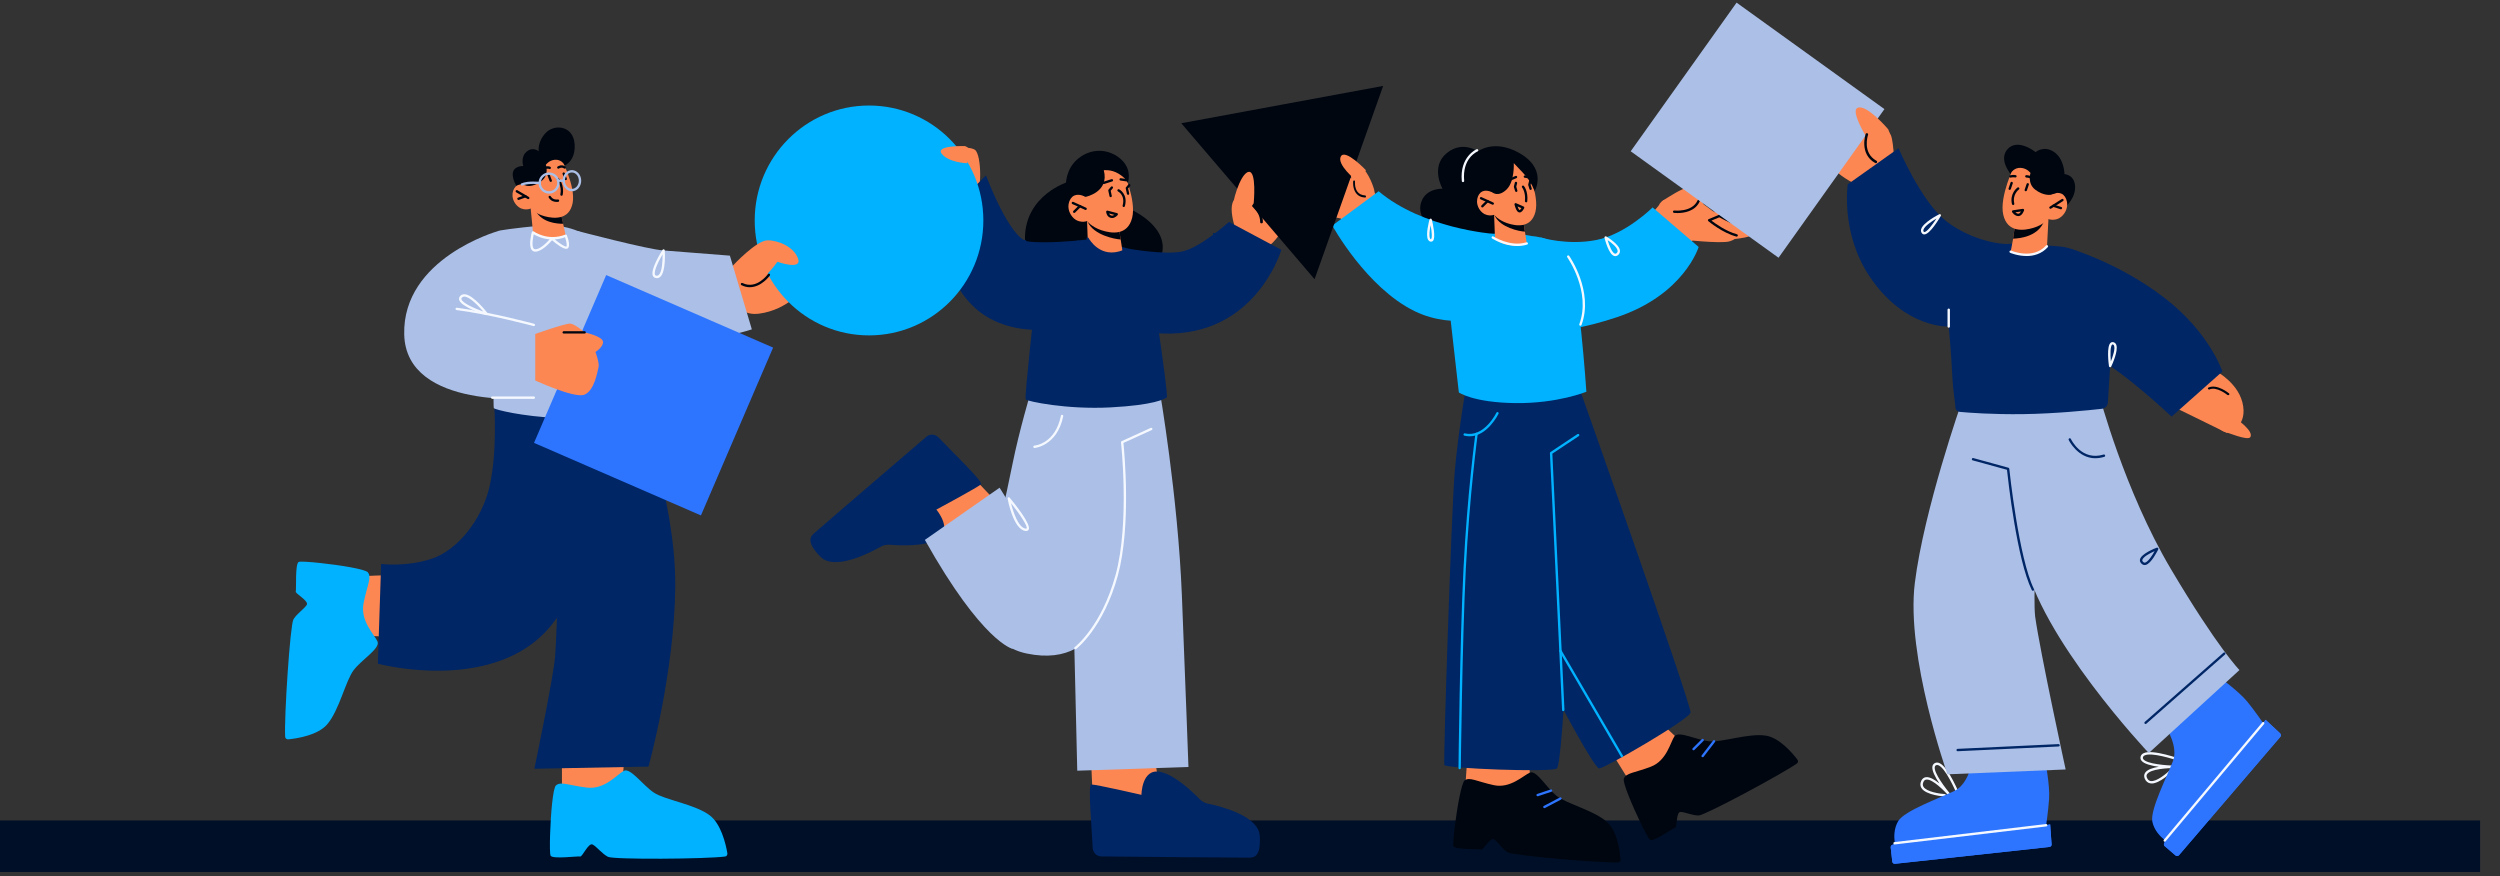 <svg width="582" height="204" viewBox="0 0 582 204" fill="none" xmlns="http://www.w3.org/2000/svg">
<rect x="0" y="0" width="582" height="204" fill="#333333" stroke="none"/>
<g clip-path="url(#clip0_68_983)">
<path d="M577.372 191H0V203H577.372V191Z" fill="#000F28"/>
<path d="M220.692 34.853C220.692 34.853 225.24 33.802 226.923 34.853C228.606 35.905 228.606 45.523 226.923 45.622C225.24 45.721 220.692 34.853 220.692 34.853Z" fill="#FD8753"/>
<path d="M248.534 42.383C248.534 42.383 238.793 45.363 238.611 55.24C238.43 65.118 256.675 66.085 256.675 66.085C256.675 66.085 267.265 67.137 270.145 60.171C273.018 53.206 263.581 48.922 263.581 48.922C263.581 48.922 252.104 39.853 248.542 42.383H248.534Z" fill="#000610"/>
<path d="M229.53 40.836L218.44 51.91C218.44 51.91 219.312 66.497 228.727 73.082C238.141 79.666 251.248 75.566 251.248 75.566V55.957C251.248 55.957 243.531 56.772 239.294 56.208C235.056 55.637 229.538 40.844 229.538 40.844L229.53 40.836Z" fill="#002665"/>
<path d="M219.767 55.56C219.691 55.56 219.615 55.53 219.562 55.469C219.464 55.355 219.471 55.179 219.585 55.08L230.705 45.142C230.819 45.043 230.993 45.051 231.092 45.165C231.19 45.279 231.183 45.455 231.069 45.554L219.949 55.492C219.896 55.538 219.828 55.56 219.767 55.56Z" fill="#002665"/>
<path d="M300.481 50.058C300.481 50.058 296.449 58.708 293.257 57.885C290.066 57.062 288.33 55.484 288.33 55.484C288.33 55.484 284.972 47.086 287.989 46.125C292.704 44.624 300.481 50.05 300.481 50.05V50.058Z" fill="#FD8753"/>
<path d="M262.474 57.847C262.474 57.847 270.994 59.417 275.209 58.548C279.423 57.679 286.109 51.658 286.109 51.658L298.291 58.152C298.291 58.152 292.431 78.409 270.691 77.647C256.47 77.151 258.07 60.933 258.07 60.933L262.474 57.831V57.847Z" fill="#002665"/>
<path d="M277.21 63.86C277.119 63.86 277.028 63.852 276.914 63.829C276.391 63.73 275.99 63.456 275.717 63.006C274.822 61.551 275.618 58.715 275.656 58.594C275.686 58.487 275.777 58.411 275.883 58.395C275.997 58.38 276.096 58.426 276.156 58.525C276.573 59.18 278.605 62.488 277.907 63.525C277.801 63.685 277.597 63.86 277.21 63.86ZM276.035 59.394C275.861 60.278 275.656 61.848 276.187 62.717C276.376 63.029 276.649 63.212 277.013 63.281C277.172 63.311 277.377 63.319 277.445 63.212C277.733 62.778 276.983 61.002 276.035 59.394Z" fill="#002665"/>
<path d="M296.426 62.191C296.38 62.191 296.335 62.183 296.297 62.16L282.493 54.737C282.357 54.661 282.312 54.493 282.38 54.364C282.448 54.227 282.622 54.173 282.751 54.249L296.555 61.673C296.691 61.749 296.737 61.916 296.668 62.046C296.615 62.138 296.524 62.191 296.426 62.191Z" fill="#002665"/>
<path d="M254.037 177.798L254.386 185.594L269.198 188.727L269.941 183.354L268.773 176.357L254.037 177.798Z" fill="#FD8753"/>
<path d="M269.941 90.74C269.941 90.74 274.216 115.395 275.141 138.594C276.065 161.793 276.672 178.552 276.672 178.552L250.785 179.421L249.694 133.351L250.285 91.365L269.933 90.74H269.941Z" fill="#ABBFE7"/>
<path d="M239.93 91.373C239.93 91.373 237.277 100.267 235.739 107.88C234.2 115.494 231.888 125.691 231.888 125.691C231.888 125.691 223.292 148.822 238.968 152.129C258.411 156.237 259.29 133.884 259.29 133.884L257.319 86.808L239.93 91.365V91.373Z" fill="#ABBFE7"/>
<path d="M256.956 56.993C256.956 56.993 256.918 55.195 251.248 55.957C243.592 56.978 240.825 71.512 240.825 71.512C240.825 71.512 238.445 92.539 238.778 92.981C239.112 93.415 248.269 95.389 258.54 94.841C268.819 94.292 271.055 92.874 271.616 92.546C272.177 92.219 267.356 61.193 267.356 61.193C267.356 61.193 265.013 57.1 256.94 56.993H256.956Z" fill="#002665"/>
<path d="M253.067 51.475L253.287 57.428C253.287 57.428 254.416 59.097 257.888 59.249C260.473 59.363 261.36 58.746 261.36 58.746L260.89 55.743L260.427 52.817L254.121 51.666L253.059 51.475H253.067Z" fill="#FD8753"/>
<path d="M253.067 51.193C253.09 51.353 253.158 51.544 253.264 51.765C254.697 54.691 259.404 55.675 260.897 55.751L260.435 52.824L253.075 51.201L253.067 51.193Z" fill="#000610"/>
<path d="M261.246 39.197C261.246 39.197 264.627 46.544 263.558 50.736C262.489 54.928 258.699 54.356 256.417 53.602C254.143 52.847 253.059 51.475 253.059 51.475C253.059 51.475 250.967 52.237 249.512 50.302C248.056 48.358 248.875 46.072 250.073 45.531C251.263 44.982 252.718 45.828 252.718 45.828L251.551 43.694C251.551 43.694 256.038 32.636 261.246 39.197Z" fill="#FD8753"/>
<path d="M256.357 199.374C255.288 199.366 254.416 198.459 254.371 197.316C254.189 192.789 253.219 182.66 254.037 182.63C255.083 182.584 265.726 185.038 265.726 185.038C265.726 185.038 265.771 178.751 270.16 179.703C273.526 180.427 277.551 184.261 279.241 186.006C279.78 186.562 280.447 186.936 281.174 187.081C284.313 187.736 292.954 189.939 293.265 194.542C293.644 200.166 291.37 199.618 290.324 199.656C289.422 199.694 263.649 199.45 256.364 199.374H256.357Z" fill="#002665"/>
<path d="M231.524 116.386L226.172 110.738L212.952 118.146L215.893 122.689L221.344 127.2L231.524 116.386Z" fill="#FD8753"/>
<path d="M215.689 101.639C216.5 100.945 217.751 101.044 218.539 101.882C221.632 105.175 228.977 112.179 228.378 112.743C227.612 113.467 217.986 118.634 217.986 118.634C217.986 118.634 222.056 123.405 218.13 125.585C215.113 127.261 209.579 127.025 207.169 126.819C206.403 126.758 205.653 126.911 205.008 127.284C202.219 128.862 194.252 132.893 191.015 129.631C187.058 125.638 189.135 124.556 189.893 123.832C190.545 123.207 210.155 106.387 215.696 101.639H215.689Z" fill="#002665"/>
<path d="M262.338 42.246C262.338 42.246 262.307 42.246 262.3 42.246L260.852 42.033C260.7 42.01 260.594 41.873 260.617 41.72C260.64 41.568 260.776 41.469 260.928 41.484L262.375 41.697C262.527 41.72 262.633 41.857 262.61 42.01C262.588 42.147 262.474 42.246 262.338 42.246Z" fill="#000610"/>
<path d="M256.956 42.848C256.834 42.848 256.728 42.772 256.69 42.658C256.645 42.513 256.728 42.353 256.872 42.307L258.76 41.705C258.911 41.659 259.063 41.743 259.108 41.888C259.154 42.033 259.071 42.193 258.926 42.238L257.039 42.84C257.039 42.84 256.986 42.856 256.956 42.856V42.848Z" fill="#000610"/>
<path d="M261.617 48.206C261.617 48.206 261.572 48.206 261.542 48.198C261.398 48.16 261.307 48.008 261.345 47.855C261.996 45.462 260.352 44.609 260.283 44.571C260.147 44.502 260.094 44.334 260.154 44.197C260.223 44.06 260.389 43.999 260.526 44.068C260.549 44.075 262.648 45.142 261.875 47.992C261.845 48.114 261.731 48.198 261.61 48.198L261.617 48.206Z" fill="#000610"/>
<path d="M258.896 50.759C258.782 50.759 258.669 50.744 258.547 50.713C257.615 50.447 257.517 49.372 257.509 49.326C257.501 49.235 257.539 49.151 257.607 49.09C257.676 49.029 257.767 49.014 257.858 49.037L260.048 49.608C260.139 49.631 260.208 49.7 260.238 49.783C260.268 49.875 260.253 49.966 260.2 50.043C260.177 50.073 259.647 50.759 258.896 50.759ZM258.176 49.692C258.267 49.89 258.426 50.096 258.699 50.18C258.972 50.256 259.23 50.149 259.419 50.02L258.176 49.7V49.692Z" fill="#000610"/>
<path d="M252.733 48.884C252.695 48.884 252.658 48.877 252.62 48.861L249.648 47.505C249.512 47.444 249.451 47.276 249.512 47.139C249.572 47.002 249.739 46.933 249.876 47.002L252.847 48.358C252.984 48.419 253.044 48.587 252.984 48.724C252.938 48.823 252.84 48.884 252.733 48.884Z" fill="#000610"/>
<path d="M250.08 49.578C250.012 49.578 249.936 49.547 249.883 49.494C249.777 49.387 249.777 49.212 249.883 49.098L251.195 47.794C251.301 47.688 251.475 47.688 251.589 47.794C251.695 47.901 251.695 48.076 251.589 48.191L250.277 49.494C250.224 49.547 250.156 49.578 250.08 49.578Z" fill="#000610"/>
<path d="M256.956 39.632C256.956 39.632 258.646 39.373 260.42 40.447C262.186 41.522 262.55 42.566 262.55 42.566C262.55 42.566 263.641 39.792 261.246 37.346C258.851 34.899 254.568 34.061 251.043 36.881C247.981 39.327 248.14 43.107 248.14 43.107L252.733 45.828C252.733 45.828 258.312 44.746 256.963 39.64L256.956 39.632Z" fill="#000610"/>
<path d="M253.196 55.553C253.196 55.553 256.22 60.789 261.617 58.449C267.015 56.109 246.343 90.039 246.343 90.039L249.103 60.339L253.188 55.545L253.196 55.553Z" fill="#002665"/>
<path d="M215.302 125.691L232.706 113.535L237.004 120.44L235.739 151.055C235.739 151.055 228.734 149.599 215.31 125.691H215.302Z" fill="#ABBFE7"/>
<path d="M250.361 151.154C250.277 151.154 250.194 151.116 250.141 151.04C250.05 150.918 250.073 150.742 250.194 150.651C250.255 150.605 256.425 145.872 259.715 133.816C263.012 121.705 260.988 103.17 260.966 102.98C260.95 102.858 261.019 102.744 261.125 102.698L267.894 99.611C268.03 99.55 268.197 99.611 268.258 99.749C268.318 99.886 268.258 100.053 268.121 100.114L261.534 103.117C261.746 105.175 263.384 122.429 260.245 133.96C256.903 146.215 250.588 151.047 250.52 151.101C250.474 151.139 250.414 151.154 250.353 151.154H250.361Z" fill="#F5F9FF"/>
<path d="M238.869 123.618C238.801 123.618 238.718 123.618 238.634 123.595C235.883 123.13 234.624 116.363 234.571 116.081C234.548 115.959 234.609 115.829 234.723 115.776C234.836 115.723 234.973 115.753 235.049 115.852C236.254 117.308 240.143 122.132 239.476 123.306C239.392 123.458 239.218 123.618 238.862 123.618H238.869ZM235.36 117.102C235.898 119.312 237.08 122.772 238.725 123.054C238.907 123.085 238.99 123.054 238.998 123.039C239.294 122.521 237.436 119.724 235.352 117.11L235.36 117.102Z" fill="#F5F9FF"/>
<path d="M240.825 104.291C240.681 104.291 240.56 104.176 240.552 104.032C240.537 103.879 240.65 103.742 240.81 103.734C241.007 103.719 245.661 103.277 246.98 96.784C247.01 96.631 247.162 96.54 247.306 96.57C247.458 96.601 247.556 96.746 247.518 96.898C246.116 103.818 240.901 104.291 240.848 104.291C240.848 104.291 240.832 104.291 240.825 104.291Z" fill="#F5F9FF"/>
<path d="M268.758 77.936C268.758 77.936 268.72 77.936 268.697 77.936C268.546 77.906 268.455 77.754 268.485 77.601C269.971 70.871 267.204 67.008 267.181 66.969C267.09 66.847 267.121 66.672 267.242 66.581C267.363 66.489 267.538 66.512 267.629 66.642C267.75 66.802 270.57 70.734 269.031 77.731C269.001 77.86 268.887 77.952 268.758 77.952V77.936Z" fill="#002665"/>
<path d="M258.835 59.325C254.962 59.325 252.976 55.728 252.946 55.682C252.87 55.545 252.923 55.377 253.059 55.309C253.196 55.233 253.363 55.286 253.431 55.423C253.544 55.629 256.198 60.408 261.504 58.197C261.64 58.136 261.807 58.205 261.868 58.35C261.928 58.495 261.86 58.655 261.716 58.716C260.662 59.158 259.7 59.333 258.835 59.333V59.325Z" fill="#002665"/>
<path d="M258.563 45.904C258.434 45.904 258.32 45.813 258.29 45.683L258.009 44.38C257.994 44.296 258.009 44.205 258.07 44.144L258.631 43.481C258.729 43.366 258.904 43.351 259.017 43.45C259.131 43.549 259.146 43.725 259.048 43.839L258.57 44.403L258.82 45.577C258.851 45.729 258.76 45.874 258.608 45.904C258.585 45.904 258.57 45.904 258.548 45.904H258.563Z" fill="#000610"/>
<path d="M262.618 45.363C262.489 45.363 262.375 45.272 262.345 45.142L262.065 43.839C262.05 43.755 262.065 43.664 262.125 43.603L262.686 42.94C262.785 42.825 262.959 42.81 263.073 42.909C263.187 43.008 263.202 43.183 263.103 43.298L262.626 43.862L262.876 45.035C262.906 45.188 262.815 45.333 262.664 45.363C262.641 45.363 262.626 45.363 262.603 45.363H262.618Z" fill="#000610"/>
<path d="M238.725 61.421C238.664 61.421 238.604 61.413 238.543 61.391C237.148 60.994 238.043 57.214 238.354 56.063C238.384 55.941 238.483 55.85 238.627 55.858C238.755 55.858 238.862 55.949 238.892 56.071C239.134 57.108 239.862 60.552 239.127 61.261C239.021 61.368 238.884 61.421 238.733 61.421H238.725ZM238.604 57.428C238.27 59.142 238.217 60.728 238.695 60.857C238.975 60.743 238.953 59.333 238.604 57.428Z" fill="#002665"/>
<path d="M398.812 49.212C398.812 49.212 406.771 49.784 407.552 50.95C408.333 52.123 407.711 53.053 406.908 53.114C402.723 53.434 398.812 49.204 398.812 49.204V49.212Z" fill="#FD8753"/>
<path d="M386.653 47.848C386.532 47.436 386.699 46.994 387.055 46.758C388.374 45.881 391.543 43.862 392.884 43.648C394.605 43.374 398.873 43.671 398.782 44.616C398.736 45.096 397.812 45.569 396.917 45.927C396.204 46.209 396.068 47.162 396.682 47.627C398.297 48.839 400.715 50.637 401.162 50.881C401.844 51.254 405.824 52.497 407.097 52.779C408.371 53.061 409.189 53.495 407.969 54.615C406.749 55.736 400.032 55.941 397.637 55.972C395.719 55.995 391.255 55.736 389.541 55.629C389.132 55.606 388.783 55.324 388.67 54.92L386.646 47.84L386.653 47.848Z" fill="#FD8753"/>
<path d="M407.059 53.053C404.497 53.053 400.305 50.614 400.131 50.508C400.002 50.431 399.957 50.256 400.033 50.127C400.108 49.997 400.283 49.951 400.412 50.028C400.457 50.05 404.687 52.512 407.097 52.497C407.249 52.497 407.378 52.619 407.378 52.771C407.378 52.923 407.256 53.053 407.105 53.053C407.09 53.053 407.082 53.053 407.067 53.053H407.059Z" fill="#000610"/>
<path d="M394.256 55.423C394.256 55.423 389.231 65.582 380.801 70.422C373.911 74.377 370.219 74.385 370.219 74.385L368.984 57.755C368.984 57.755 374.828 57.359 378.747 54.524C381.832 52.291 386.032 48.473 386.38 47.421C386.418 47.299 387.601 46.118 387.79 46.598L394.256 55.416V55.423Z" fill="#FD8753"/>
<path d="M390.519 49.601C390.065 49.601 389.761 49.562 389.716 49.562C389.564 49.547 389.458 49.402 389.473 49.25C389.488 49.098 389.617 48.991 389.784 49.006C389.83 49.006 393.93 49.471 395.196 46.651C395.257 46.514 395.424 46.445 395.56 46.514C395.697 46.575 395.765 46.743 395.697 46.88C394.62 49.281 391.891 49.601 390.519 49.601Z" fill="#000610"/>
<path d="M391.133 55.728C391.133 55.728 400.654 56.81 402.67 56.178C404.687 55.545 404.194 54.837 403.36 54.501C402.526 54.166 393.218 52.314 393.218 52.314L391.133 55.728Z" fill="#FD8753"/>
<path d="M404.285 55.08C404.285 55.08 404.24 55.08 404.217 55.073C400.988 54.212 397.834 51.597 397.705 51.491C397.63 51.43 397.592 51.331 397.607 51.232C397.622 51.133 397.683 51.056 397.774 51.018L400.169 50.02C400.305 49.959 400.472 50.027 400.533 50.172C400.593 50.317 400.525 50.477 400.381 50.538L398.426 51.354C399.35 52.062 401.875 53.876 404.361 54.539C404.505 54.577 404.596 54.73 404.558 54.882C404.528 55.004 404.414 55.088 404.293 55.088L404.285 55.08Z" fill="#000610"/>
<path d="M319.879 44.068C319.879 44.068 318.84 40.272 316.718 38.618C314.596 36.965 312.132 35.951 312.625 37.49C313.117 39.03 314.649 41.499 314.649 41.499L310.904 40.684C310.904 40.684 308.44 39.67 306.667 39.281C304.893 38.893 304.4 40.219 304.4 40.219C304.4 40.219 302.626 39.83 301.883 40.386C301.148 40.943 301.739 42.025 301.739 42.025C301.739 42.025 299.223 42.193 300.261 44.083C301.3 45.973 306.432 48.998 308.895 50.012C311.359 51.026 316.832 51.506 316.832 51.506C316.832 51.506 321.766 52.352 319.879 44.075V44.068Z" fill="#FD8753"/>
<path d="M344.621 35.616C344.621 35.616 340.793 32.407 336.836 35.616C332.879 38.824 335.82 43.938 335.82 43.938C335.82 43.938 332.152 43.74 330.939 46.827C329.726 49.913 332.402 52.451 332.402 52.451C332.402 52.451 328.149 53.076 327.52 57.473C326.777 62.671 333.19 66.626 333.19 66.626L350.693 59.729L349.169 40.386L344.621 35.616Z" fill="#000610"/>
<path d="M311.897 50.294C311.897 50.294 318.734 65.392 327.793 69.904C335.199 73.592 343.196 71.558 343.196 71.558L341.134 57.069L331.795 53.548C330.279 52.977 328.869 52.169 327.611 51.155L319.621 44.708L311.897 50.302V50.294Z" fill="#FD8753"/>
<path d="M378.785 180.991L375.7 176.022L386.426 168.012L391.133 172.494L383.924 181.791L378.785 180.991Z" fill="#FD8753"/>
<path d="M356.067 176.807L356.226 185.488L340.975 185.32L341.619 176.007L356.067 176.807Z" fill="#FD8753"/>
<path d="M365.876 128.298L364.079 91.51L341.771 87.067C341.771 87.067 339.391 100.831 338.648 109.984C337.897 119.137 335.957 177.287 336.252 178.095C336.548 178.895 360.941 179.863 362.435 178.895C363.928 177.935 365.876 128.298 365.876 128.298Z" fill="#002665"/>
<path d="M367.976 91.19C367.976 91.19 393.855 164.278 393.559 165.886C393.263 167.494 373.509 178.895 372.312 178.895C371.114 178.895 362.435 162.35 362.435 162.35L361.388 91.35L367.968 91.19H367.976Z" fill="#002665"/>
<path d="M342.12 101.57C341.733 101.57 341.331 101.524 340.914 101.425C340.763 101.387 340.672 101.242 340.71 101.09C340.747 100.937 340.892 100.854 341.043 100.884C345.493 101.943 348.328 96.136 348.358 96.083C348.426 95.945 348.593 95.885 348.729 95.953C348.866 96.022 348.927 96.189 348.858 96.327C348.828 96.388 346.289 101.578 342.127 101.578L342.12 101.57Z" fill="#00B2FF"/>
<path d="M339.808 179.086C339.656 179.086 339.527 178.956 339.535 178.804C339.535 178.514 339.845 149.523 340.702 132.345C341.559 115.159 343.454 101.12 343.469 100.976C343.492 100.823 343.628 100.724 343.78 100.739C343.931 100.762 344.037 100.899 344.015 101.052C343.999 101.189 342.104 115.204 341.248 132.368C340.399 149.538 340.088 178.514 340.08 178.804C340.08 178.956 339.952 179.078 339.808 179.078V179.086Z" fill="#00B2FF"/>
<path d="M363.92 165.566C363.776 165.566 363.655 165.451 363.647 165.299L360.82 105.48C360.82 105.381 360.865 105.289 360.941 105.236L367.233 101.059C367.362 100.976 367.528 101.014 367.619 101.136C367.703 101.265 367.665 101.433 367.544 101.524L361.388 105.609L364.208 165.269C364.208 165.421 364.095 165.551 363.943 165.558C363.943 165.558 363.935 165.558 363.928 165.558L363.92 165.566Z" fill="#00B2FF"/>
<path d="M377.565 176.289C377.466 176.289 377.375 176.243 377.33 176.152L363.041 151.68C362.965 151.55 363.011 151.375 363.139 151.299C363.276 151.223 363.443 151.268 363.519 151.398L377.807 175.87C377.883 175.999 377.838 176.175 377.709 176.251C377.663 176.274 377.618 176.289 377.572 176.289H377.565Z" fill="#00B2FF"/>
<path d="M356.613 54.958C356.613 54.958 362.685 55.218 365.088 59.737C367.491 64.256 369.31 91.198 369.31 91.198C369.31 91.198 362.579 93.964 352.762 93.842C342.938 93.72 339.618 91.358 339.618 91.358L337.731 74.743C337.731 74.743 338.026 56.719 340.475 55.492C342.923 54.265 352.542 53.99 356.605 54.958H356.613Z" fill="#00B2FF"/>
<path d="M384.137 195.54C384.925 196.043 389.504 192.766 389.989 192.659C390.474 192.553 390.178 189.016 391.217 189.024C392.248 189.024 393.946 189.855 395.462 189.847C396.872 189.84 415.064 180.077 418.346 177.722C418.612 177.524 418.665 177.127 418.445 176.845C417.907 176.129 416.8 174.772 415.413 173.568C414.162 172.486 412.676 171.518 411.145 171.266C407.181 170.596 400.806 172.882 397.902 172.577C394.992 172.28 390.754 170.07 389.814 171.411C388.874 172.76 388.041 177.074 384.311 178.491C380.589 179.917 378.52 179.909 378.027 181.273C377.716 182.134 379.93 187.393 381.794 191.28C382.878 193.559 383.856 195.365 384.144 195.548L384.137 195.54Z" fill="#000610"/>
<path d="M338.367 196.996C338.754 197.849 344.371 197.606 344.841 197.781C345.311 197.956 346.971 194.831 347.835 195.403C348.699 195.967 349.677 197.598 350.95 198.413C352.141 199.183 372.691 200.944 376.716 200.768C377.049 200.753 377.299 200.441 377.269 200.082C377.201 199.191 377.011 197.438 376.496 195.67C376.033 194.077 375.306 192.454 374.161 191.409C371.197 188.681 364.618 187.103 362.344 185.259C360.062 183.415 357.704 179.246 356.188 179.856C354.672 180.473 351.64 183.636 347.744 182.782C343.848 181.944 342.12 180.801 340.967 181.677C340.247 182.226 339.247 187.858 338.708 192.133C338.39 194.641 338.223 196.683 338.367 197.003V196.996Z" fill="#000610"/>
<path d="M357.25 44.563C357.25 44.563 360.562 38.977 352.921 35.219C345.273 31.462 340.255 37.59 340.384 40.707C340.513 43.824 342.362 45.15 342.362 45.15C342.362 45.15 342.097 51.933 348.502 51.064C354.915 50.195 357.242 44.563 357.242 44.563H357.25Z" fill="#000610"/>
<path d="M347.827 50.02L348.032 55.477C348.032 55.477 349.071 57.008 352.254 57.146C354.627 57.252 355.438 56.681 355.438 56.681L355.006 53.929L354.581 51.247L348.805 50.195L347.835 50.02H347.827Z" fill="#FD8753"/>
<path d="M347.827 49.761C347.85 49.905 347.911 50.081 348.002 50.279C349.313 52.954 353.626 53.861 354.998 53.929L354.574 51.247L347.827 49.761Z" fill="#000610"/>
<path d="M355.317 38.771C355.317 38.771 358.417 45.5 357.439 49.342C356.461 53.183 352.982 52.657 350.897 51.963C348.813 51.27 347.82 50.012 347.82 50.012C347.82 50.012 345.902 50.713 344.568 48.938C343.234 47.162 343.984 45.066 345.083 44.563C346.175 44.06 347.509 44.837 347.509 44.837L346.44 42.886C346.44 42.886 350.549 32.758 355.324 38.771H355.317Z" fill="#FD8753"/>
<path d="M356.317 41.583C356.317 41.583 356.287 41.583 356.279 41.583L354.953 41.385C354.801 41.362 354.695 41.225 354.718 41.072C354.741 40.92 354.885 40.813 355.029 40.836L356.355 41.034C356.507 41.057 356.613 41.194 356.59 41.347C356.567 41.484 356.454 41.583 356.317 41.583Z" fill="#000610"/>
<path d="M351.383 42.139C351.276 42.139 351.17 42.078 351.125 41.972C351.064 41.827 351.125 41.667 351.276 41.606L352.815 40.958C352.959 40.897 353.118 40.958 353.179 41.111C353.24 41.255 353.179 41.416 353.027 41.476L351.489 42.124C351.489 42.124 351.42 42.147 351.383 42.147V42.139Z" fill="#000610"/>
<path d="M355.279 47.108C355.097 47.093 354.991 46.956 355.006 46.804C355.218 44.708 354.354 43.656 354.346 43.648C354.248 43.534 354.263 43.359 354.377 43.26C354.49 43.161 354.665 43.176 354.763 43.29C354.809 43.336 355.787 44.517 355.552 46.865C355.537 47.01 355.415 47.116 355.279 47.116V47.108Z" fill="#000610"/>
<path d="M347.517 47.665C347.479 47.665 347.441 47.657 347.403 47.642L344.674 46.4C344.538 46.339 344.477 46.171 344.538 46.034C344.598 45.897 344.765 45.828 344.901 45.897L347.63 47.139C347.767 47.2 347.827 47.368 347.767 47.505C347.721 47.604 347.623 47.665 347.517 47.665Z" fill="#000610"/>
<path d="M345.091 48.297C345.023 48.297 344.947 48.267 344.894 48.214C344.788 48.107 344.788 47.931 344.894 47.817L346.092 46.621C346.198 46.514 346.372 46.514 346.486 46.621C346.592 46.727 346.592 46.903 346.486 47.017L345.288 48.214C345.235 48.267 345.167 48.297 345.091 48.297Z" fill="#000610"/>
<path d="M357.25 44.563C357.25 44.563 356.696 42.49 354.551 40.234L352.406 37.971C352.406 37.971 352.648 42.246 350.746 44.098C348.843 45.942 347.509 44.845 347.509 44.845L343.863 41.629L350.352 35.616C350.352 35.616 357.606 35.334 357.257 44.555L357.25 44.563Z" fill="#000610"/>
<path d="M340.581 42.399C340.437 42.399 340.323 42.292 340.308 42.147C339.77 36.462 343.719 34.754 343.757 34.739C343.901 34.678 344.06 34.747 344.121 34.892C344.181 35.036 344.113 35.197 343.969 35.257C343.825 35.318 340.361 36.835 340.861 42.094C340.876 42.246 340.763 42.383 340.611 42.399C340.603 42.399 340.596 42.399 340.581 42.399Z" fill="#F5F9FF"/>
<path d="M352.982 44.685C352.861 44.685 352.755 44.609 352.717 44.487L352.436 43.549C352.421 43.504 352.421 43.45 352.436 43.405L352.648 42.528C352.686 42.376 352.83 42.292 352.982 42.322C353.134 42.361 353.225 42.513 353.187 42.658L352.99 43.466L353.247 44.334C353.293 44.479 353.209 44.639 353.058 44.677C353.035 44.685 353.005 44.693 352.982 44.693V44.685Z" fill="#000610"/>
<path d="M356.317 44.22C356.196 44.22 356.09 44.144 356.052 44.022L355.771 43.084C355.756 43.039 355.756 42.985 355.771 42.94L355.984 42.063C356.022 41.911 356.173 41.827 356.317 41.857C356.469 41.895 356.56 42.048 356.522 42.193L356.325 43.001L356.583 43.869C356.628 44.014 356.545 44.174 356.393 44.212C356.37 44.22 356.34 44.228 356.317 44.228V44.22Z" fill="#000610"/>
<path d="M353.748 49.456C353.695 49.456 353.634 49.448 353.581 49.433C353.035 49.273 352.694 48.114 352.573 47.627C352.55 47.52 352.58 47.413 352.664 47.345C352.747 47.276 352.853 47.261 352.952 47.307L354.688 48.076C354.756 48.107 354.809 48.16 354.839 48.236C354.862 48.305 354.862 48.389 354.832 48.458C354.741 48.64 354.309 49.471 353.748 49.471V49.456ZM353.278 48.053C353.437 48.503 353.619 48.854 353.732 48.9C353.808 48.922 354.013 48.732 354.187 48.458L353.278 48.053Z" fill="#000610"/>
<path d="M320.963 44.517L310.161 52.512C310.161 52.512 318.075 66.977 329.377 72.464C338.792 77.037 348.593 73.31 348.593 73.31L347.509 54.425C347.509 54.425 331.234 53.206 320.955 44.525L320.963 44.517Z" fill="#00B2FF"/>
<path d="M358.667 55.279C358.667 55.279 364.913 57.23 371.728 55.85C378.535 54.471 384.728 48.29 384.728 48.29L395.446 57.489C395.446 57.489 392.088 68.631 376.367 73.859C360.646 79.087 355.241 76.328 355.241 76.328L358.675 55.286L358.667 55.279Z" fill="#00B2FF"/>
<path d="M367.93 75.841C367.93 75.841 367.87 75.841 367.832 75.825C367.688 75.772 367.612 75.612 367.665 75.467C370.454 67.869 364.913 59.981 364.86 59.897C364.769 59.775 364.8 59.6 364.921 59.508C365.042 59.417 365.217 59.447 365.307 59.569C365.368 59.653 371.068 67.785 368.18 75.658C368.142 75.772 368.036 75.841 367.923 75.841H367.93Z" fill="#F5F9FF"/>
<path d="M394.256 174.673C394.188 174.673 394.112 174.643 394.059 174.589C393.953 174.483 393.953 174.307 394.059 174.193L396.182 172.082C396.288 171.975 396.462 171.975 396.576 172.082C396.682 172.189 396.682 172.364 396.576 172.478L394.453 174.589C394.4 174.643 394.332 174.673 394.256 174.673Z" fill="#2D75FF"/>
<path d="M376.041 59.63C375.942 59.63 375.851 59.615 375.776 59.592C374.495 59.196 373.623 55.743 373.524 55.347C373.502 55.24 373.54 55.126 373.63 55.057C373.721 54.989 373.843 54.981 373.934 55.042C374.244 55.225 376.973 56.879 377.125 58.335C377.163 58.716 377.026 59.066 376.723 59.341C376.473 59.569 376.238 59.638 376.033 59.638L376.041 59.63ZM374.252 55.896C374.646 57.222 375.313 58.861 375.942 59.051C376.026 59.074 376.162 59.089 376.359 58.914C376.534 58.754 376.602 58.586 376.579 58.38C376.496 57.58 375.177 56.521 374.252 55.896Z" fill="#F5F9FF"/>
<path d="M333.16 56.269C333.107 56.269 333.046 56.269 332.993 56.246C332.773 56.193 332.591 56.048 332.462 55.827C331.81 54.699 332.69 51.46 332.788 51.094C332.819 50.972 332.94 50.904 333.061 50.889C333.19 50.889 333.296 50.98 333.326 51.102C333.569 52.085 334.304 55.362 333.584 56.086C333.47 56.201 333.326 56.262 333.16 56.262V56.269ZM333.046 52.42C332.811 53.556 332.621 55.004 332.94 55.553C333.008 55.667 333.076 55.698 333.122 55.705C333.448 55.423 333.334 53.952 333.046 52.42Z" fill="#F5F9FF"/>
<path d="M396.371 176.289C396.311 176.289 396.25 176.266 396.204 176.228C396.083 176.136 396.06 175.961 396.159 175.839L398.812 172.402C398.903 172.28 399.077 172.257 399.199 172.356C399.32 172.448 399.343 172.623 399.244 172.745L396.591 176.182C396.538 176.251 396.455 176.289 396.371 176.289Z" fill="#2D75FF"/>
<path d="M357.962 185.373C357.848 185.373 357.735 185.297 357.697 185.183C357.651 185.038 357.727 184.878 357.871 184.832L361.002 183.788C361.146 183.743 361.305 183.819 361.351 183.964C361.396 184.108 361.32 184.268 361.176 184.314L358.046 185.358C358.046 185.358 357.985 185.373 357.962 185.373Z" fill="#2D75FF"/>
<path d="M359.531 188.148C359.433 188.148 359.334 188.094 359.289 187.995C359.221 187.858 359.274 187.69 359.402 187.622L363.147 185.648C363.284 185.579 363.45 185.633 363.519 185.762C363.587 185.899 363.534 186.067 363.405 186.136L359.66 188.11C359.622 188.132 359.577 188.14 359.531 188.14V188.148Z" fill="#2D75FF"/>
<path d="M353.202 57.275C350.079 57.275 347.501 55.599 347.365 55.515C347.236 55.431 347.198 55.256 347.289 55.134C347.373 55.004 347.547 54.966 347.676 55.05C347.714 55.073 351.549 57.557 355.355 56.414C355.499 56.368 355.658 56.452 355.696 56.605C355.741 56.749 355.658 56.909 355.506 56.947C354.725 57.184 353.945 57.275 353.202 57.275Z" fill="#F5F9FF"/>
<path d="M516.002 86.48C516.002 86.48 521.46 89.338 522.218 94.589C522.976 99.84 518.375 100.77 518.375 100.77L506.974 95.183L516.002 86.48Z" fill="#FD8753"/>
<path d="M437.373 45.394C437.373 45.394 430.641 42.84 427.382 39.838C424.122 36.835 424.009 36.149 424.244 34.373C424.342 33.626 423.41 32.178 424.411 30.86C425.411 29.541 429.178 31.805 429.178 31.805C429.178 31.805 427.549 29.221 428.868 28.673C430.194 28.124 434.257 31.912 434.257 31.912C434.257 31.912 432.825 28.109 433.84 27.667C434.856 27.232 439.495 29.679 440.215 31.515C440.935 33.352 441.049 39.8 441.049 39.8L437.373 45.401V45.394Z" fill="#FD8753"/>
<path d="M454.193 185.716C454.117 185.716 454.042 185.686 453.989 185.625C453.958 185.594 453.913 185.541 453.86 185.48C452.723 184.177 449.872 181.288 448.432 181.487C448.137 181.525 447.924 181.708 447.773 182.035C447.583 182.454 447.583 182.82 447.773 183.148C448.493 184.352 451.608 184.794 452.753 184.863C452.905 184.87 453.018 185.008 453.011 185.16C453.003 185.312 452.897 185.427 452.715 185.419C452.533 185.412 448.311 185.13 447.295 183.43C447 182.942 446.992 182.394 447.257 181.799C447.485 181.296 447.864 180.991 448.341 180.93C449.228 180.808 450.403 181.509 451.487 182.386C450.517 180.93 449.675 179.337 449.872 178.392C449.948 178.042 450.153 177.775 450.471 177.63C450.775 177.485 451.1 177.485 451.457 177.63C453.617 178.491 456.217 185.015 456.323 185.297C456.376 185.442 456.308 185.602 456.172 185.655C456.028 185.709 455.868 185.64 455.815 185.503C455.095 183.674 452.867 178.789 451.26 178.148C451.055 178.065 450.873 178.065 450.714 178.141C450.555 178.217 450.456 178.339 450.418 178.514C450.13 179.909 452.98 183.621 454.261 185.122C454.322 185.191 454.36 185.236 454.39 185.274C454.489 185.389 454.474 185.564 454.36 185.663C454.307 185.709 454.246 185.732 454.178 185.732L454.193 185.716Z" fill="#F5F9FF"/>
<path d="M500.895 182.386C500.774 182.386 500.66 182.378 500.546 182.355C499.993 182.249 499.576 181.89 499.311 181.296C499.091 180.793 499.114 180.305 499.387 179.901C499.887 179.147 501.191 178.735 502.555 178.507C500.827 178.27 499.091 177.836 498.515 177.059C498.303 176.769 498.242 176.441 498.348 176.098C498.447 175.778 498.659 175.527 499 175.359C501.077 174.307 507.649 176.708 507.93 176.807C508.074 176.86 508.149 177.021 508.096 177.165C508.043 177.31 507.884 177.386 507.74 177.333C505.906 176.655 500.797 175.077 499.25 175.862C499.053 175.961 498.932 176.091 498.879 176.266C498.826 176.441 498.856 176.586 498.962 176.739C499.803 177.882 504.458 178.209 506.421 178.248C506.512 178.248 506.573 178.248 506.618 178.248C506.77 178.248 506.891 178.377 506.891 178.53C506.891 178.682 506.762 178.804 506.611 178.804C506.565 178.804 506.497 178.804 506.413 178.804C504.693 178.781 500.645 179.01 499.841 180.221C499.675 180.473 499.667 180.747 499.811 181.083C500.001 181.509 500.266 181.746 500.637 181.822C502.009 182.073 504.412 180.039 505.231 179.231C505.337 179.124 505.511 179.124 505.625 179.231C505.731 179.337 505.731 179.513 505.625 179.627C505.504 179.749 502.82 182.401 500.887 182.401L500.895 182.386Z" fill="#F5F9FF"/>
<path d="M477.616 196.554C477.646 196.866 477.411 197.141 477.101 197.171L441.155 201.088C440.837 201.127 440.556 200.89 440.519 200.578L440.155 197.285V197.24C440.139 196.958 440.337 196.699 440.625 196.645C440.822 196.607 440.981 196.485 441.049 196.31C441.087 196.226 441.102 196.119 441.087 196.005C440.951 195.045 440.822 192.949 441.906 191.143C443.384 188.719 451.434 185.854 454.974 184.131C457.286 183.011 458.385 180.206 458.878 178.377C459.151 177.371 460.007 176.639 461.038 176.563C465.116 176.281 474.751 175.618 475.372 175.725C476.161 175.847 477.237 183.072 477.032 185.922C476.835 188.772 476.343 192.111 476.343 192.111L477.275 191.912L477.601 196.554H477.616Z" fill="#2D75FF"/>
<path d="M477.616 196.554C477.646 196.866 477.411 197.141 477.101 197.171L441.155 201.088C440.837 201.127 440.556 200.89 440.519 200.578L440.155 197.285V197.24C440.139 196.958 440.337 196.699 440.625 196.645C440.822 196.607 440.981 196.485 441.049 196.31C451.161 195.35 476.35 192.111 476.35 192.111L477.283 191.912L477.609 196.554H477.616Z" fill="#2D75FF"/>
<path d="M530.814 170.733C531.042 170.939 531.064 171.297 530.86 171.533L507.27 199.084C507.065 199.328 506.694 199.351 506.459 199.145L503.957 196.996L503.927 196.965C503.722 196.767 503.692 196.447 503.867 196.211C503.988 196.051 504.011 195.845 503.95 195.67C503.92 195.578 503.859 195.487 503.768 195.418C503.018 194.809 501.494 193.368 501.069 191.303C500.501 188.513 504.435 180.9 505.853 177.203C506.777 174.803 505.678 171.99 504.791 170.321C504.306 169.399 504.435 168.271 505.132 167.509C507.922 164.499 514.502 157.403 515.032 157.045C515.692 156.596 521.384 161.13 523.173 163.348C524.97 165.566 526.873 168.34 526.873 168.34L527.418 167.555L530.814 170.718V170.733Z" fill="#2D75FF"/>
<path d="M530.814 170.733C531.042 170.939 531.064 171.297 530.86 171.533L507.27 199.084C507.065 199.328 506.694 199.351 506.459 199.145L503.957 196.996L503.927 196.965C503.722 196.767 503.692 196.447 503.866 196.211C503.988 196.051 504.01 195.845 503.95 195.67C510.681 188.026 526.88 168.355 526.88 168.355L527.426 167.57L530.822 170.733H530.814Z" fill="#2D75FF"/>
<path d="M456.74 93.438C456.74 93.438 447.894 118.604 445.772 135.713C443.649 152.831 453.359 180.26 453.359 180.26L480.883 179.132C480.883 179.132 474.948 151.84 473.781 143.525C472.825 134.357 476.669 94.459 476.669 94.459L456.74 93.438Z" fill="#ABBFE7"/>
<path d="M488.736 92.059C488.736 92.059 494.528 114.153 505.39 132.482C516.253 150.811 521.346 155.986 521.346 155.986L500.236 175.306C500.236 175.306 474.736 148.334 471.15 129.563C467.572 110.792 467.345 93.865 467.345 93.865L488.729 92.059H488.736Z" fill="#ABBFE7"/>
<path d="M487.819 106.684C483.658 106.684 481.618 102.477 481.596 102.424C481.528 102.286 481.596 102.119 481.725 102.05C481.861 101.982 482.028 102.05 482.096 102.18C482.195 102.393 484.635 107.393 489.722 105.815C489.873 105.769 490.025 105.853 490.07 105.998C490.116 106.143 490.033 106.303 489.889 106.349C489.146 106.577 488.456 106.676 487.819 106.676V106.684Z" fill="#002665"/>
<path d="M499.258 131.544C499.068 131.544 498.894 131.483 498.735 131.377C498.212 131.003 498.143 130.599 498.174 130.325C498.356 128.938 501.714 127.642 502.1 127.498C502.206 127.459 502.328 127.49 502.403 127.574C502.479 127.658 502.494 127.78 502.449 127.879C502.29 128.214 500.827 131.179 499.523 131.514C499.44 131.537 499.349 131.544 499.265 131.544H499.258ZM501.6 128.298C500.334 128.854 498.81 129.723 498.727 130.394C498.72 130.462 498.689 130.668 499.053 130.919C499.152 130.988 499.25 131.003 499.379 130.973C500.092 130.79 501.039 129.319 501.6 128.298Z" fill="#002665"/>
<path d="M499.485 168.546C499.409 168.546 499.333 168.515 499.28 168.454C499.182 168.34 499.189 168.165 499.303 168.066L517.632 151.947C517.746 151.847 517.92 151.855 518.019 151.969C518.117 152.084 518.11 152.259 517.996 152.358L499.667 168.477C499.614 168.523 499.546 168.546 499.485 168.546Z" fill="#002665"/>
<path d="M473.258 137.535C473.159 137.535 473.06 137.481 473.007 137.382C469.543 130.363 467.459 111.592 467.224 109.366L459.242 107.172C459.098 107.133 459.007 106.981 459.052 106.829C459.09 106.684 459.242 106.592 459.393 106.638L467.557 108.886C467.663 108.917 467.747 109.008 467.762 109.123C467.785 109.328 469.945 129.921 473.508 137.138C473.576 137.276 473.523 137.443 473.379 137.512C473.341 137.535 473.295 137.542 473.258 137.542V137.535Z" fill="#002665"/>
<path d="M455.74 174.887C455.596 174.887 455.467 174.772 455.467 174.62C455.467 174.467 455.58 174.338 455.732 174.33L479.216 173.225C479.337 173.218 479.496 173.34 479.504 173.492C479.504 173.644 479.39 173.774 479.238 173.782L455.755 174.887C455.755 174.887 455.747 174.887 455.74 174.887Z" fill="#002665"/>
<path d="M441.049 196.592C440.913 196.592 440.791 196.485 440.776 196.348C440.761 196.196 440.867 196.058 441.019 196.036L476.32 191.836C476.479 191.813 476.608 191.928 476.631 192.08C476.646 192.233 476.54 192.37 476.388 192.393L441.087 196.592C441.087 196.592 441.064 196.592 441.057 196.592H441.049Z" fill="#F5F9FF"/>
<path d="M503.95 195.952C503.889 195.952 503.821 195.929 503.768 195.883C503.654 195.784 503.639 195.609 503.738 195.494L526.668 168.18C526.766 168.058 526.941 168.05 527.054 168.149C527.168 168.248 527.183 168.424 527.085 168.538L504.155 195.853C504.101 195.921 504.026 195.952 503.942 195.952H503.95Z" fill="#F5F9FF"/>
<path d="M441.982 34.511C441.982 34.511 447.303 47.025 453.071 51.483C458.84 55.941 465.768 56.97 467.618 56.78C469.467 56.582 475.236 57.123 478.92 57.321C493.474 58.106 491.42 81.839 491.215 85.588C491.071 88.218 490.844 91.807 490.715 93.705C490.662 94.467 490.086 95.084 489.328 95.168C486.296 95.511 478.45 96.311 470.999 96.41C463.714 96.502 458.34 96.083 456.232 95.885C455.671 95.831 455.239 95.374 455.217 94.81C455.171 93.667 454.64 90.893 454.496 87.57C454.277 82.334 453.655 76.016 453.655 76.016C453.655 76.016 443.467 76.557 435.296 64.447C428.436 54.28 430.156 42.909 430.156 42.909L441.982 34.511Z" fill="#002665"/>
<path d="M447.985 54.577C447.796 54.577 447.545 54.509 447.348 54.204C447.189 53.952 447.159 53.67 447.242 53.358C447.659 51.849 451.07 50.073 451.464 49.875C451.57 49.822 451.707 49.844 451.79 49.928C451.874 50.02 451.889 50.149 451.828 50.256C451.411 50.972 449.281 54.547 448 54.57C448 54.57 447.993 54.57 447.985 54.57V54.577ZM450.805 50.873C449.615 51.574 448 52.679 447.773 53.51C447.727 53.663 447.742 53.792 447.818 53.907C447.886 54.013 447.955 54.021 447.985 54.021C448.576 54.013 449.842 52.382 450.805 50.873Z" fill="#F5F9FF"/>
<path d="M469.278 41.895C469.278 41.895 464.897 37.818 467.231 34.876C469.574 31.934 473.887 35.41 473.887 35.41C473.887 35.41 475.782 33.756 478.185 35.379C480.58 37.003 480.618 40.531 480.618 40.531C480.618 40.531 483.172 40.661 483.089 43.785C483.013 46.91 479.473 49.448 479.473 49.448L469.278 41.895Z" fill="#000610"/>
<path d="M476.904 50.469L476.547 57.344C476.547 57.344 475.327 59.242 471.704 59.303C468.997 59.348 468.088 58.601 468.088 58.601L468.656 55.56L469.187 51.773L475.789 50.652L476.896 50.462L476.904 50.469Z" fill="#FD8753"/>
<path d="M475.82 51.483C475.797 51.651 475.714 51.849 475.6 52.07C474.031 55.08 470.21 55.515 468.649 55.56L469.157 52.055L475.82 51.483Z" fill="#000610"/>
<path d="M468.959 38.512C468.959 38.512 465.397 45.775 466.359 49.989C467.322 54.204 471.127 53.731 473.424 53.03C475.721 52.329 476.828 50.988 476.828 50.988C476.828 50.988 478.905 51.803 480.406 49.898C481.907 47.992 481.141 45.691 479.966 45.112C478.783 44.54 477.313 45.34 477.313 45.34L478.533 43.237C478.533 43.237 474.319 32.072 468.952 38.504L468.959 38.512Z" fill="#FD8753"/>
<path d="M477.351 48.61C477.26 48.61 477.169 48.564 477.116 48.48C477.032 48.351 477.07 48.175 477.199 48.099L479.981 46.339C480.11 46.255 480.284 46.293 480.36 46.423C480.444 46.552 480.406 46.727 480.277 46.804L477.495 48.564C477.449 48.595 477.396 48.61 477.351 48.61Z" fill="#000610"/>
<path d="M479.784 48.732C479.784 48.732 479.723 48.732 479.701 48.717L477.972 48.153C477.828 48.107 477.745 47.947 477.798 47.802C477.844 47.657 478.003 47.573 478.147 47.627L479.875 48.191C480.019 48.236 480.102 48.396 480.049 48.541C480.011 48.656 479.905 48.732 479.784 48.732Z" fill="#000610"/>
<path d="M473.735 42.002C473.682 42.002 473.637 41.987 473.583 41.956C472.666 41.37 471.741 41.331 471.734 41.331C471.582 41.331 471.461 41.194 471.469 41.042C471.469 40.889 471.597 40.76 471.757 40.775C471.802 40.775 472.841 40.821 473.887 41.492C474.016 41.575 474.053 41.743 473.97 41.873C473.917 41.956 473.826 42.002 473.735 42.002Z" fill="#000610"/>
<path d="M468.012 41.362C467.883 41.362 467.777 41.278 467.747 41.149C467.709 40.996 467.8 40.851 467.951 40.813C468.641 40.646 469.225 40.76 469.248 40.767C469.399 40.798 469.49 40.943 469.46 41.095C469.43 41.248 469.285 41.347 469.134 41.309C469.134 41.309 468.641 41.21 468.08 41.347C468.057 41.347 468.035 41.354 468.02 41.354L468.012 41.362Z" fill="#000610"/>
<path d="M468.656 47.733C468.527 47.733 468.414 47.65 468.383 47.52C467.807 45.02 469.596 43.709 469.672 43.656C469.793 43.565 469.968 43.595 470.059 43.725C470.15 43.846 470.119 44.022 469.998 44.113C469.937 44.159 468.437 45.272 468.929 47.398C468.96 47.55 468.869 47.695 468.725 47.733C468.702 47.733 468.687 47.733 468.664 47.733H468.656Z" fill="#000610"/>
<path d="M467.86 44.22C467.86 44.22 467.8 44.22 467.769 44.205C467.625 44.159 467.55 43.999 467.595 43.854L468.05 42.513C468.095 42.368 468.255 42.292 468.399 42.338C468.543 42.383 468.618 42.543 468.573 42.688L468.118 44.029C468.08 44.144 467.974 44.22 467.853 44.22H467.86Z" fill="#000610"/>
<path d="M471.605 44.525C471.605 44.525 471.544 44.525 471.514 44.51C471.37 44.464 471.294 44.304 471.34 44.159L471.795 42.818C471.848 42.673 471.999 42.597 472.143 42.642C472.287 42.688 472.363 42.848 472.318 42.993L471.863 44.334C471.825 44.449 471.719 44.525 471.597 44.525H471.605Z" fill="#000610"/>
<path d="M468.232 40.15C468.232 40.15 468.944 38.992 470.423 39.076C471.901 39.16 472.697 40.257 472.697 40.257C472.697 40.257 471.893 42.711 473.819 44.167C475.744 45.622 477.321 45.348 477.321 45.348L478.806 44.921L480.004 42.848L476.077 38.024L470.809 34.792L467.876 37.155L468.232 40.158V40.15Z" fill="#000610"/>
<path d="M469.869 50.309C469.869 50.309 469.831 50.309 469.816 50.309C468.96 50.256 468.437 49.41 468.421 49.372C468.376 49.296 468.368 49.197 468.406 49.113C468.444 49.029 468.527 48.968 468.618 48.953L470.9 48.617C470.999 48.602 471.09 48.64 471.15 48.709C471.211 48.785 471.234 48.884 471.203 48.976C471.188 49.029 470.764 50.309 469.877 50.309H469.869ZM469.179 49.425C469.346 49.578 469.574 49.73 469.846 49.753C470.104 49.776 470.316 49.502 470.468 49.235L469.179 49.425Z" fill="#000610"/>
<path d="M471.779 59.6C469.702 59.6 467.997 58.868 467.967 58.853C467.83 58.792 467.762 58.624 467.822 58.487C467.883 58.35 468.05 58.281 468.186 58.342C468.239 58.365 473.273 60.529 476.328 57.153C476.426 57.039 476.608 57.031 476.714 57.138C476.828 57.245 476.835 57.42 476.729 57.534C475.266 59.15 473.402 59.607 471.764 59.607L471.779 59.6Z" fill="#F5F9FF"/>
<path d="M453.663 76.29C453.511 76.29 453.382 76.168 453.382 76.016V72.106C453.382 71.954 453.503 71.832 453.663 71.832C453.822 71.832 453.943 71.954 453.943 72.106V76.016C453.943 76.168 453.822 76.29 453.663 76.29Z" fill="#F5F9FF"/>
<path d="M481.846 57.847C481.846 57.847 493.118 61.101 503.753 69.233C514.388 77.365 517.374 86.487 517.374 86.487L505.542 96.99C505.542 96.99 494.3 86.419 488.486 83.607C482.672 80.794 481.846 57.854 481.846 57.854V57.847Z" fill="#002665"/>
<path d="M491.238 85.489C491.238 85.489 491.208 85.489 491.192 85.489C491.071 85.474 490.98 85.375 490.965 85.253C490.859 84.483 490.396 80.596 491.352 79.804C491.488 79.689 491.731 79.567 492.072 79.682C492.337 79.773 492.542 79.964 492.655 80.238C493.231 81.595 491.67 84.956 491.488 85.337C491.443 85.436 491.344 85.497 491.238 85.497V85.489ZM491.806 80.185C491.761 80.185 491.731 80.2 491.708 80.223C491.276 80.581 491.261 82.479 491.405 84.14C491.89 82.921 492.458 81.175 492.147 80.451C492.094 80.322 492.011 80.246 491.897 80.2C491.859 80.185 491.829 80.185 491.806 80.185Z" fill="#F5F9FF"/>
<path d="M438.694 25.398L404.275 0.614L379.625 35.219L414.044 60.003L438.694 25.398Z" fill="#ABBFE7"/>
<path d="M317.783 45.993C316.835 45.937 316.114 45.568 315.634 44.886C314.856 43.779 315.008 42.281 315.02 42.219C315.037 42.079 315.137 41.982 315.26 42.003C315.377 42.024 315.459 42.149 315.447 42.288C315.447 42.302 315.312 43.639 315.968 44.572C316.366 45.136 316.981 45.45 317.795 45.492C317.912 45.492 318.006 45.617 318 45.756C318 45.895 317.9 46 317.789 46L317.783 45.993Z" fill="#000610"/>
<path d="M275 28.689L298.5 24.344L322 20L314.017 42.504L306.034 65L290.517 46.84L275 28.689Z" fill="#000610"/>
<path d="M439.585 30.103C439.585 30.103 434.496 24.122 432.43 25.11C430.363 26.099 436.423 35 436.423 35C436.423 35 441.465 34.041 439.577 30.103H439.585Z" fill="#FD8753"/>
<path d="M318 39.641C318 39.641 313.162 34.526 312.147 36.421C311.132 38.316 315.703 42 315.703 42L318 39.649V39.641Z" fill="#FD8753"/>
<path d="M436.708 38C436.659 38 436.61 37.992 436.561 37.959C432.765 35.845 434.307 31.25 434.324 31.201C434.381 31.047 434.544 30.965 434.699 31.014C434.854 31.071 434.936 31.234 434.887 31.388C434.83 31.559 433.491 35.56 436.846 37.431C436.993 37.512 437.042 37.691 436.961 37.837C436.904 37.935 436.806 37.992 436.699 37.992L436.708 38Z" fill="#000610"/>
<path d="M511.008 94.973C511.008 94.973 516.855 100.247 517.637 100.43C518.419 100.614 523.239 102.654 523.853 101.786C524.818 100.43 520.726 97.599 520.726 97.599C520.726 97.599 519.377 91.386 515.614 92.05C511.851 92.72 511 94.966 511 94.966L511.008 94.973Z" fill="#FD8753"/>
<path d="M518.715 92C518.645 92 518.575 91.98 518.52 91.933C518.496 91.912 516.041 89.933 514.414 90.649C514.281 90.71 514.101 90.663 514.031 90.541C513.96 90.42 514.015 90.271 514.156 90.21C516.142 89.332 518.802 91.48 518.911 91.575C519.028 91.669 519.028 91.824 518.919 91.926C518.864 91.98 518.786 92 518.715 92Z" fill="#000610"/>
<path d="M293.677 52C293.494 52 293.355 51.862 293.364 51.699C293.407 49.357 291.136 47.543 291.11 47.519C290.979 47.413 290.962 47.226 291.075 47.104C291.188 46.982 291.388 46.966 291.519 47.063C291.623 47.145 294.051 49.08 293.999 51.707C293.999 51.87 293.851 52 293.686 52H293.677Z" fill="#000610"/>
<path d="M291.858 47.317C291.858 47.317 292.611 39.622 290.648 40.014C288.684 40.399 286.612 47.686 287.062 48.755C287.512 49.823 290.097 50 290.097 50L291.858 47.325V47.317Z" fill="#FD8753"/>
<path d="M187.915 66.261C187.498 66.992 183.427 72.167 176.689 73.021C169.95 73.874 170.086 65.727 170.086 65.727L179.88 59.76L187.922 66.261H187.915Z" fill="#FD8753"/>
<path d="M202.31 78.081C217.008 78.081 228.924 66.101 228.924 51.323C228.924 36.545 217.008 24.565 202.31 24.565C187.611 24.565 175.695 36.545 175.695 51.323C175.695 66.101 187.611 78.081 202.31 78.081Z" fill="#00B2FF"/>
<path d="M170.655 61.795C170.655 61.795 176.067 55.972 178.667 55.949C181.267 55.926 184.898 57.527 185.808 60.255C186.725 62.991 180.979 60.941 180.979 60.941C180.979 60.941 176.946 66.863 173.33 66.817C169.715 66.771 170.655 61.787 170.655 61.787V61.795Z" fill="#FD8753"/>
<path d="M175.028 76.679C175.028 76.679 148.346 85.428 137.362 73.829C126.379 62.237 134.535 53.785 134.535 53.785C134.535 53.785 150.878 58.098 154.486 58.304L169.919 59.516L175.028 76.671V76.679Z" fill="#ABBFE7"/>
<path d="M102.19 137.512C102.19 137.916 101.864 138.243 101.462 138.243C101.061 138.243 100.735 137.916 100.735 137.512C100.735 137.108 101.061 136.78 101.462 136.78C101.864 136.78 102.19 137.108 102.19 137.512Z" fill="#F5F9FF"/>
<path d="M145.39 175.931L144.389 188.407L130.821 187.363V176.434L145.39 175.931Z" fill="#FD8753"/>
<path d="M94.185 148.403L81.754 147.854L82.307 134.181L93.169 133.785L94.185 148.403Z" fill="#FD8753"/>
<path d="M148.619 94.292C148.619 94.292 157.374 116.538 157.2 136.628C157.018 156.717 150.969 178.461 150.969 178.461L124.4 178.964C124.4 178.964 128.865 157.632 129.244 152.716C129.623 147.808 130.623 116.706 130.623 116.706L130.912 95.572L148.627 94.284L148.619 94.292Z" fill="#002665"/>
<path d="M115.069 94.292C115.069 94.292 115.797 105.152 113.992 113.139C112.196 121.088 106.427 128.122 100.477 130.081C94.526 132.04 88.728 131.293 88.728 131.293L87.962 154.507C87.962 154.507 108.057 159.926 122.171 151.04C136.286 142.153 135.376 123.641 135.376 123.641L136.422 93.789L115.061 94.292H115.069Z" fill="#002665"/>
<path d="M125.666 52.542C135.945 51.567 144.48 58.609 145.875 68.6L146.701 74.545C146.701 74.545 149.4 94.284 148.952 95.046C148.505 95.808 139.174 97.775 130.154 97.34C121.133 96.906 115.433 95.374 114.985 95.046C114.538 94.718 115.88 54.143 115.88 53.815C115.88 53.655 120.148 53.061 125.658 52.542H125.666Z" fill="#ABBFE7"/>
<path d="M129.941 143.35C129.881 143.35 129.82 143.327 129.767 143.289C129.646 143.197 129.623 143.022 129.721 142.9C142.449 126.705 136.46 102.888 136.4 102.645C136.377 102.568 136.4 102.485 136.438 102.416C136.483 102.347 136.559 102.309 136.635 102.302L144.7 101.517C144.852 101.501 144.988 101.616 145.003 101.768C145.018 101.921 144.905 102.058 144.753 102.073L137.006 102.827C137.673 105.731 142.244 127.856 130.154 143.251C130.1 143.319 130.017 143.357 129.934 143.357L129.941 143.35Z" fill="#002665"/>
<path d="M117.479 102.706C117.381 102.706 117.29 102.706 117.191 102.706C117.04 102.706 116.918 102.576 116.926 102.416C116.926 102.264 117.055 102.149 117.199 102.149C121.967 102.271 122.414 98.826 122.429 98.674C122.444 98.522 122.581 98.415 122.732 98.43C122.884 98.445 122.99 98.582 122.975 98.735C122.975 98.773 122.497 102.706 117.472 102.706H117.479Z" fill="#002665"/>
<path d="M113.09 128.702C112.787 128.702 112.499 128.603 112.226 128.404C110.589 127.223 109.975 122.658 109.952 122.467C109.937 122.346 109.998 122.231 110.104 122.178C110.21 122.125 110.339 122.147 110.422 122.231C111.112 122.948 114.553 126.613 114.099 128.077C114.03 128.298 113.848 128.58 113.371 128.671C113.28 128.686 113.189 128.702 113.098 128.702H113.09ZM110.642 123.291C110.938 124.838 111.574 127.246 112.545 127.955C112.772 128.122 113.007 128.183 113.257 128.13C113.515 128.077 113.553 127.962 113.568 127.917C113.811 127.147 112.09 124.899 110.642 123.291Z" fill="#002665"/>
<path d="M128.183 199.206C128.675 200.067 134.542 199.259 135.058 199.396C135.566 199.534 137.006 196.089 137.969 196.607C138.931 197.11 140.114 198.726 141.531 199.465C142.858 200.151 164.606 199.983 168.813 199.396C169.161 199.343 169.396 199 169.328 198.619C169.169 197.689 168.805 195.868 168.093 194.062C167.456 192.431 166.531 190.8 165.227 189.817C161.854 187.241 154.782 186.235 152.22 184.52C149.642 182.805 146.762 178.659 145.231 179.444C143.699 180.237 140.819 183.857 136.642 183.354C132.465 182.851 130.54 181.829 129.418 182.858C128.713 183.506 128.213 189.512 128.069 194.062C127.978 196.721 128.001 198.886 128.183 199.206Z" fill="#00B2FF"/>
<path d="M69.542 130.82C68.655 131.247 69.026 137.199 68.852 137.695C68.678 138.198 71.99 139.89 71.407 140.819C70.831 141.749 69.148 142.816 68.314 144.18C67.533 145.461 66.116 167.28 66.389 171.541C66.411 171.891 66.737 172.158 67.116 172.12C68.056 172.029 69.883 171.792 71.725 171.213C73.385 170.687 75.076 169.887 76.144 168.652C78.949 165.459 80.457 158.44 82.345 155.993C84.232 153.532 88.553 150.948 87.886 149.355C87.212 147.762 83.831 144.607 84.634 140.461C85.438 136.315 86.597 134.456 85.65 133.252C85.059 132.497 79.131 131.56 74.636 131.079C71.998 130.79 69.853 130.66 69.527 130.82H69.542Z" fill="#00B2FF"/>
<path d="M128.296 39.327C128.296 39.327 133.489 39.579 133.784 34.564C134.095 29.229 129.191 28.718 127.106 30.875C125.022 33.032 125.408 35.227 125.408 35.227C125.408 35.227 123.953 33.908 122.369 35.524C121.209 36.713 121.808 38.649 121.808 38.649C121.808 38.649 119.132 38.542 119.374 40.897C119.625 43.252 121.3 44.441 121.3 44.441L128.296 39.319V39.327Z" fill="#000610"/>
<path d="M123.544 48.549L124.082 54.097C124.082 54.097 125.234 55.598 128.486 55.538C130.912 55.499 131.7 54.867 131.7 54.867L131.093 52.085L130.495 49.38L124.537 48.663L123.536 48.541L123.544 48.549Z" fill="#FD8753"/>
<path d="M124.544 48.671C124.574 48.823 124.65 48.991 124.756 49.189C126.265 51.841 129.699 52.108 131.101 52.093L130.502 49.387L124.544 48.671Z" fill="#000610"/>
<path d="M130.502 36.614C130.502 36.614 134.08 43.29 133.307 47.268C132.541 51.247 128.963 50.927 126.795 50.347C124.628 49.768 123.544 48.549 123.544 48.549C123.544 48.549 121.626 49.38 120.163 47.65C118.692 45.919 119.337 43.732 120.42 43.16C121.504 42.581 122.907 43.29 122.907 43.29L121.694 41.362C121.694 41.362 125.272 30.776 130.502 36.614Z" fill="#FD8753"/>
<path d="M122.967 46.362C122.922 46.362 122.876 46.346 122.831 46.323L120.17 44.769C120.041 44.693 119.996 44.525 120.072 44.388C120.148 44.258 120.322 44.212 120.451 44.289L123.111 45.843C123.24 45.919 123.286 46.087 123.21 46.224C123.157 46.316 123.066 46.362 122.967 46.362Z" fill="#000610"/>
<path d="M120.701 46.552C120.587 46.552 120.481 46.483 120.443 46.369C120.39 46.224 120.466 46.064 120.61 46.011L122.209 45.424C122.353 45.371 122.513 45.447 122.566 45.592C122.619 45.737 122.543 45.897 122.399 45.95L120.799 46.537C120.799 46.537 120.739 46.552 120.709 46.552H120.701Z" fill="#000610"/>
<path d="M126.136 40.051C126.083 40.051 126.037 40.036 125.992 40.005C125.863 39.922 125.825 39.754 125.901 39.624C126.576 38.542 127.622 38.626 128.084 38.824C128.228 38.885 128.289 39.045 128.228 39.19C128.167 39.335 128.008 39.396 127.864 39.342C127.773 39.304 126.939 38.999 126.363 39.929C126.31 40.013 126.219 40.059 126.128 40.059L126.136 40.051Z" fill="#000610"/>
<path d="M131.465 39.266C131.412 39.266 131.359 39.251 131.313 39.22C130.707 38.809 130.153 39.213 130.146 39.22C130.025 39.312 129.85 39.281 129.759 39.16C129.668 39.038 129.699 38.862 129.82 38.771C129.858 38.748 130.699 38.138 131.616 38.771C131.745 38.855 131.776 39.03 131.692 39.16C131.639 39.243 131.548 39.281 131.465 39.281V39.266Z" fill="#000610"/>
<path d="M130.73 45.584C130.73 45.584 130.692 45.584 130.677 45.584C130.525 45.554 130.426 45.409 130.457 45.256C130.851 43.214 129.706 41.911 129.653 41.857C129.555 41.743 129.562 41.568 129.676 41.461C129.79 41.362 129.964 41.37 130.063 41.476C130.116 41.537 131.442 43.031 130.995 45.355C130.972 45.485 130.851 45.577 130.722 45.577L130.73 45.584Z" fill="#000610"/>
<path d="M131.7 41.934C131.586 41.934 131.48 41.865 131.442 41.758L130.972 40.516C130.919 40.371 130.987 40.211 131.131 40.158C131.275 40.104 131.435 40.173 131.488 40.318L131.958 41.56C132.011 41.705 131.942 41.865 131.798 41.918C131.768 41.934 131.73 41.934 131.7 41.934Z" fill="#000610"/>
<path d="M128.213 42.345C128.099 42.345 127.993 42.277 127.955 42.17L127.485 40.928C127.432 40.783 127.5 40.623 127.644 40.569C127.788 40.516 127.948 40.585 128.001 40.73L128.471 41.972C128.524 42.117 128.456 42.277 128.312 42.33C128.281 42.345 128.243 42.345 128.213 42.345Z" fill="#000610"/>
<path d="M131.237 38.123C131.237 38.123 130.533 37.064 129.153 37.193C127.773 37.323 127.068 38.374 127.068 38.374C127.068 38.374 127.902 40.646 126.144 42.071C124.385 43.496 122.907 43.29 122.907 43.29L121.504 42.94L120.314 41.042L123.832 36.401L128.653 33.2L131.472 35.311L131.237 38.13V38.123Z" fill="#000610"/>
<path d="M129.577 47.009C129.092 47.009 128.258 46.872 127.743 45.996C127.667 45.866 127.705 45.691 127.842 45.615C127.97 45.538 128.145 45.577 128.221 45.714C128.759 46.628 129.805 46.445 129.85 46.438C130.002 46.407 130.146 46.506 130.176 46.659C130.207 46.811 130.108 46.956 129.956 46.986C129.941 46.986 129.797 47.017 129.585 47.017L129.577 47.009Z" fill="#000610"/>
<path d="M133.132 44.54C131.935 44.54 130.957 43.427 130.957 42.071C130.957 40.714 131.935 39.601 133.132 39.601C134.33 39.601 135.308 40.714 135.308 42.071C135.308 43.427 134.33 44.54 133.132 44.54ZM133.132 40.15C132.238 40.15 131.51 41.011 131.51 42.063C131.51 43.115 132.238 43.976 133.132 43.976C134.027 43.976 134.755 43.115 134.755 42.063C134.755 41.011 134.027 40.15 133.132 40.15Z" fill="#ABBFE7"/>
<path d="M127.819 45.081C126.462 45.081 125.363 43.968 125.363 42.612C125.363 41.255 126.47 40.143 127.819 40.143C129.168 40.143 130.275 41.255 130.275 42.612C130.275 43.968 129.168 45.081 127.819 45.081ZM127.819 40.691C126.765 40.691 125.916 41.553 125.916 42.604C125.916 43.656 126.773 44.517 127.819 44.517C128.865 44.517 129.721 43.656 129.721 42.604C129.721 41.553 128.865 40.691 127.819 40.691Z" fill="#ABBFE7"/>
<path d="M131.237 42.345H129.903C129.752 42.345 129.63 42.223 129.63 42.071C129.63 41.918 129.752 41.796 129.903 41.796H131.237C131.389 41.796 131.51 41.918 131.51 42.071C131.51 42.223 131.389 42.345 131.237 42.345Z" fill="#ABBFE7"/>
<path d="M121.497 43.214C121.391 43.214 121.285 43.145 121.239 43.039C121.179 42.894 121.254 42.734 121.391 42.681C123.021 42.025 125.56 42.33 125.666 42.337C125.818 42.353 125.924 42.498 125.909 42.65C125.893 42.802 125.749 42.909 125.598 42.894C125.575 42.894 123.089 42.597 121.595 43.199C121.565 43.214 121.527 43.222 121.489 43.222L121.497 43.214Z" fill="#ABBFE7"/>
<path d="M152.917 64.752C152.864 64.752 152.811 64.752 152.758 64.744C152.303 64.683 152.091 64.424 151.992 64.21C151.325 62.763 153.955 58.617 154.251 58.152C154.319 58.053 154.441 58.007 154.554 58.037C154.668 58.068 154.751 58.167 154.759 58.289C154.789 58.784 155.039 63.182 153.743 64.416C153.508 64.645 153.22 64.759 152.917 64.759V64.752ZM154.243 59.219C153.243 60.91 152.144 63.212 152.492 63.974C152.53 64.058 152.606 64.165 152.826 64.188C153.031 64.21 153.205 64.157 153.364 64.005C154.137 63.273 154.266 60.796 154.243 59.219Z" fill="#F5F9FF"/>
<path d="M174.566 66.87C173.952 66.87 173.293 66.733 172.61 66.39C172.474 66.322 172.421 66.154 172.481 66.017C172.55 65.88 172.716 65.826 172.853 65.887C176.128 67.511 178.743 63.852 178.773 63.814C178.864 63.692 179.031 63.662 179.16 63.746C179.281 63.837 179.311 64.005 179.228 64.134C179.205 64.165 177.28 66.863 174.566 66.863V66.87Z" fill="#000610"/>
<path d="M124.643 58.586C124.605 58.586 124.559 58.586 124.521 58.586C124.203 58.563 123.93 58.403 123.748 58.136C123.005 57.062 123.733 54.333 123.816 54.029C123.839 53.937 123.907 53.868 123.991 53.838C124.074 53.807 124.173 53.823 124.248 53.876C124.279 53.899 127.523 56.231 131.609 54.615C131.677 54.585 131.753 54.592 131.821 54.615C131.889 54.646 131.942 54.699 131.965 54.768C132.276 55.583 132.898 57.527 132.041 57.892C131.321 58.197 129.471 56.749 128.516 55.934C127.932 56.604 126.09 58.586 124.643 58.586ZM124.256 54.547C124.036 55.484 123.763 57.184 124.195 57.816C124.286 57.946 124.4 58.014 124.559 58.03C125.605 58.114 127.159 56.627 127.963 55.728C126.181 55.583 124.847 54.905 124.248 54.547H124.256ZM129.145 55.736C130.373 56.749 131.563 57.496 131.829 57.389C132.026 57.306 131.935 56.353 131.548 55.233C130.707 55.538 129.896 55.69 129.153 55.736H129.145Z" fill="#F5F9FF"/>
<path d="M179.979 80.922L141.12 64.031L124.32 103.101L163.179 119.992L179.979 80.922Z" fill="#2D75FF"/>
<path d="M132.822 75.338C133.951 75.498 136.112 77.38 136.112 77.38C136.112 77.38 140.152 78.249 140.364 79.491C140.576 80.733 138.621 81.938 138.621 81.938C138.621 81.938 139.591 84.506 139.341 85.451C139.091 86.396 138.439 90.923 136.036 91.883C133.633 92.836 123.794 88.218 123.794 88.218L123.498 78.135C123.498 78.135 131.7 75.177 132.829 75.338H132.822Z" fill="#FD8753"/>
<path d="M136.104 77.654H131.23C131.078 77.654 130.957 77.532 130.957 77.38C130.957 77.228 131.078 77.106 131.23 77.106H136.104C136.256 77.106 136.377 77.228 136.377 77.38C136.377 77.532 136.256 77.654 136.104 77.654Z" fill="#000610"/>
<path d="M115.887 53.815C115.887 53.815 93.655 60.103 94.102 77.875C94.549 95.648 124.605 92.722 124.605 92.722V76.298L115.887 53.815Z" fill="#ABBFE7"/>
<path d="M124.271 75.917C124.271 75.917 124.226 75.917 124.195 75.909C124.097 75.886 114.44 73.257 106.283 72.182C106.132 72.159 106.026 72.022 106.048 71.87C106.071 71.717 106.208 71.611 106.359 71.634C114.553 72.716 124.248 75.353 124.347 75.376C124.491 75.414 124.582 75.566 124.544 75.719C124.514 75.841 124.4 75.924 124.279 75.924L124.271 75.917Z" fill="#F5F9FF"/>
<path d="M113.31 73.371C113.31 73.371 113.257 73.371 113.227 73.356C112.62 73.165 107.292 71.443 106.882 69.789C106.829 69.561 106.829 69.21 107.163 68.875C107.436 68.6 107.784 68.471 108.194 68.501C110.225 68.638 113.386 72.746 113.522 72.922C113.598 73.021 113.598 73.15 113.522 73.249C113.469 73.326 113.386 73.371 113.295 73.371H113.31ZM108.095 69.05C107.875 69.05 107.701 69.119 107.557 69.263C107.39 69.431 107.398 69.561 107.42 69.652C107.64 70.536 110.362 71.771 112.499 72.525C111.362 71.176 109.391 69.134 108.163 69.05C108.14 69.05 108.118 69.05 108.095 69.05Z" fill="#F5F9FF"/>
<path d="M124.271 92.851H114.591C114.44 92.851 114.318 92.729 114.318 92.569C114.318 92.409 114.44 92.295 114.591 92.295H124.271C124.423 92.295 124.544 92.417 124.544 92.569C124.544 92.722 124.423 92.851 124.271 92.851Z" fill="#F5F9FF"/>
<path d="M224.68 34.008C224.68 34.008 217.612 33.772 219.245 35.815C220.878 37.858 225.077 38 225.077 38C225.077 38 227.401 35.144 224.673 34.008H224.68Z" fill="#FD8753"/>
</g>
<defs>
<clipPath id="clip0_68_983">
<rect width="582" height="203" fill="white" transform="translate(0 0.611)"/>
</clipPath>
</defs>
</svg>
